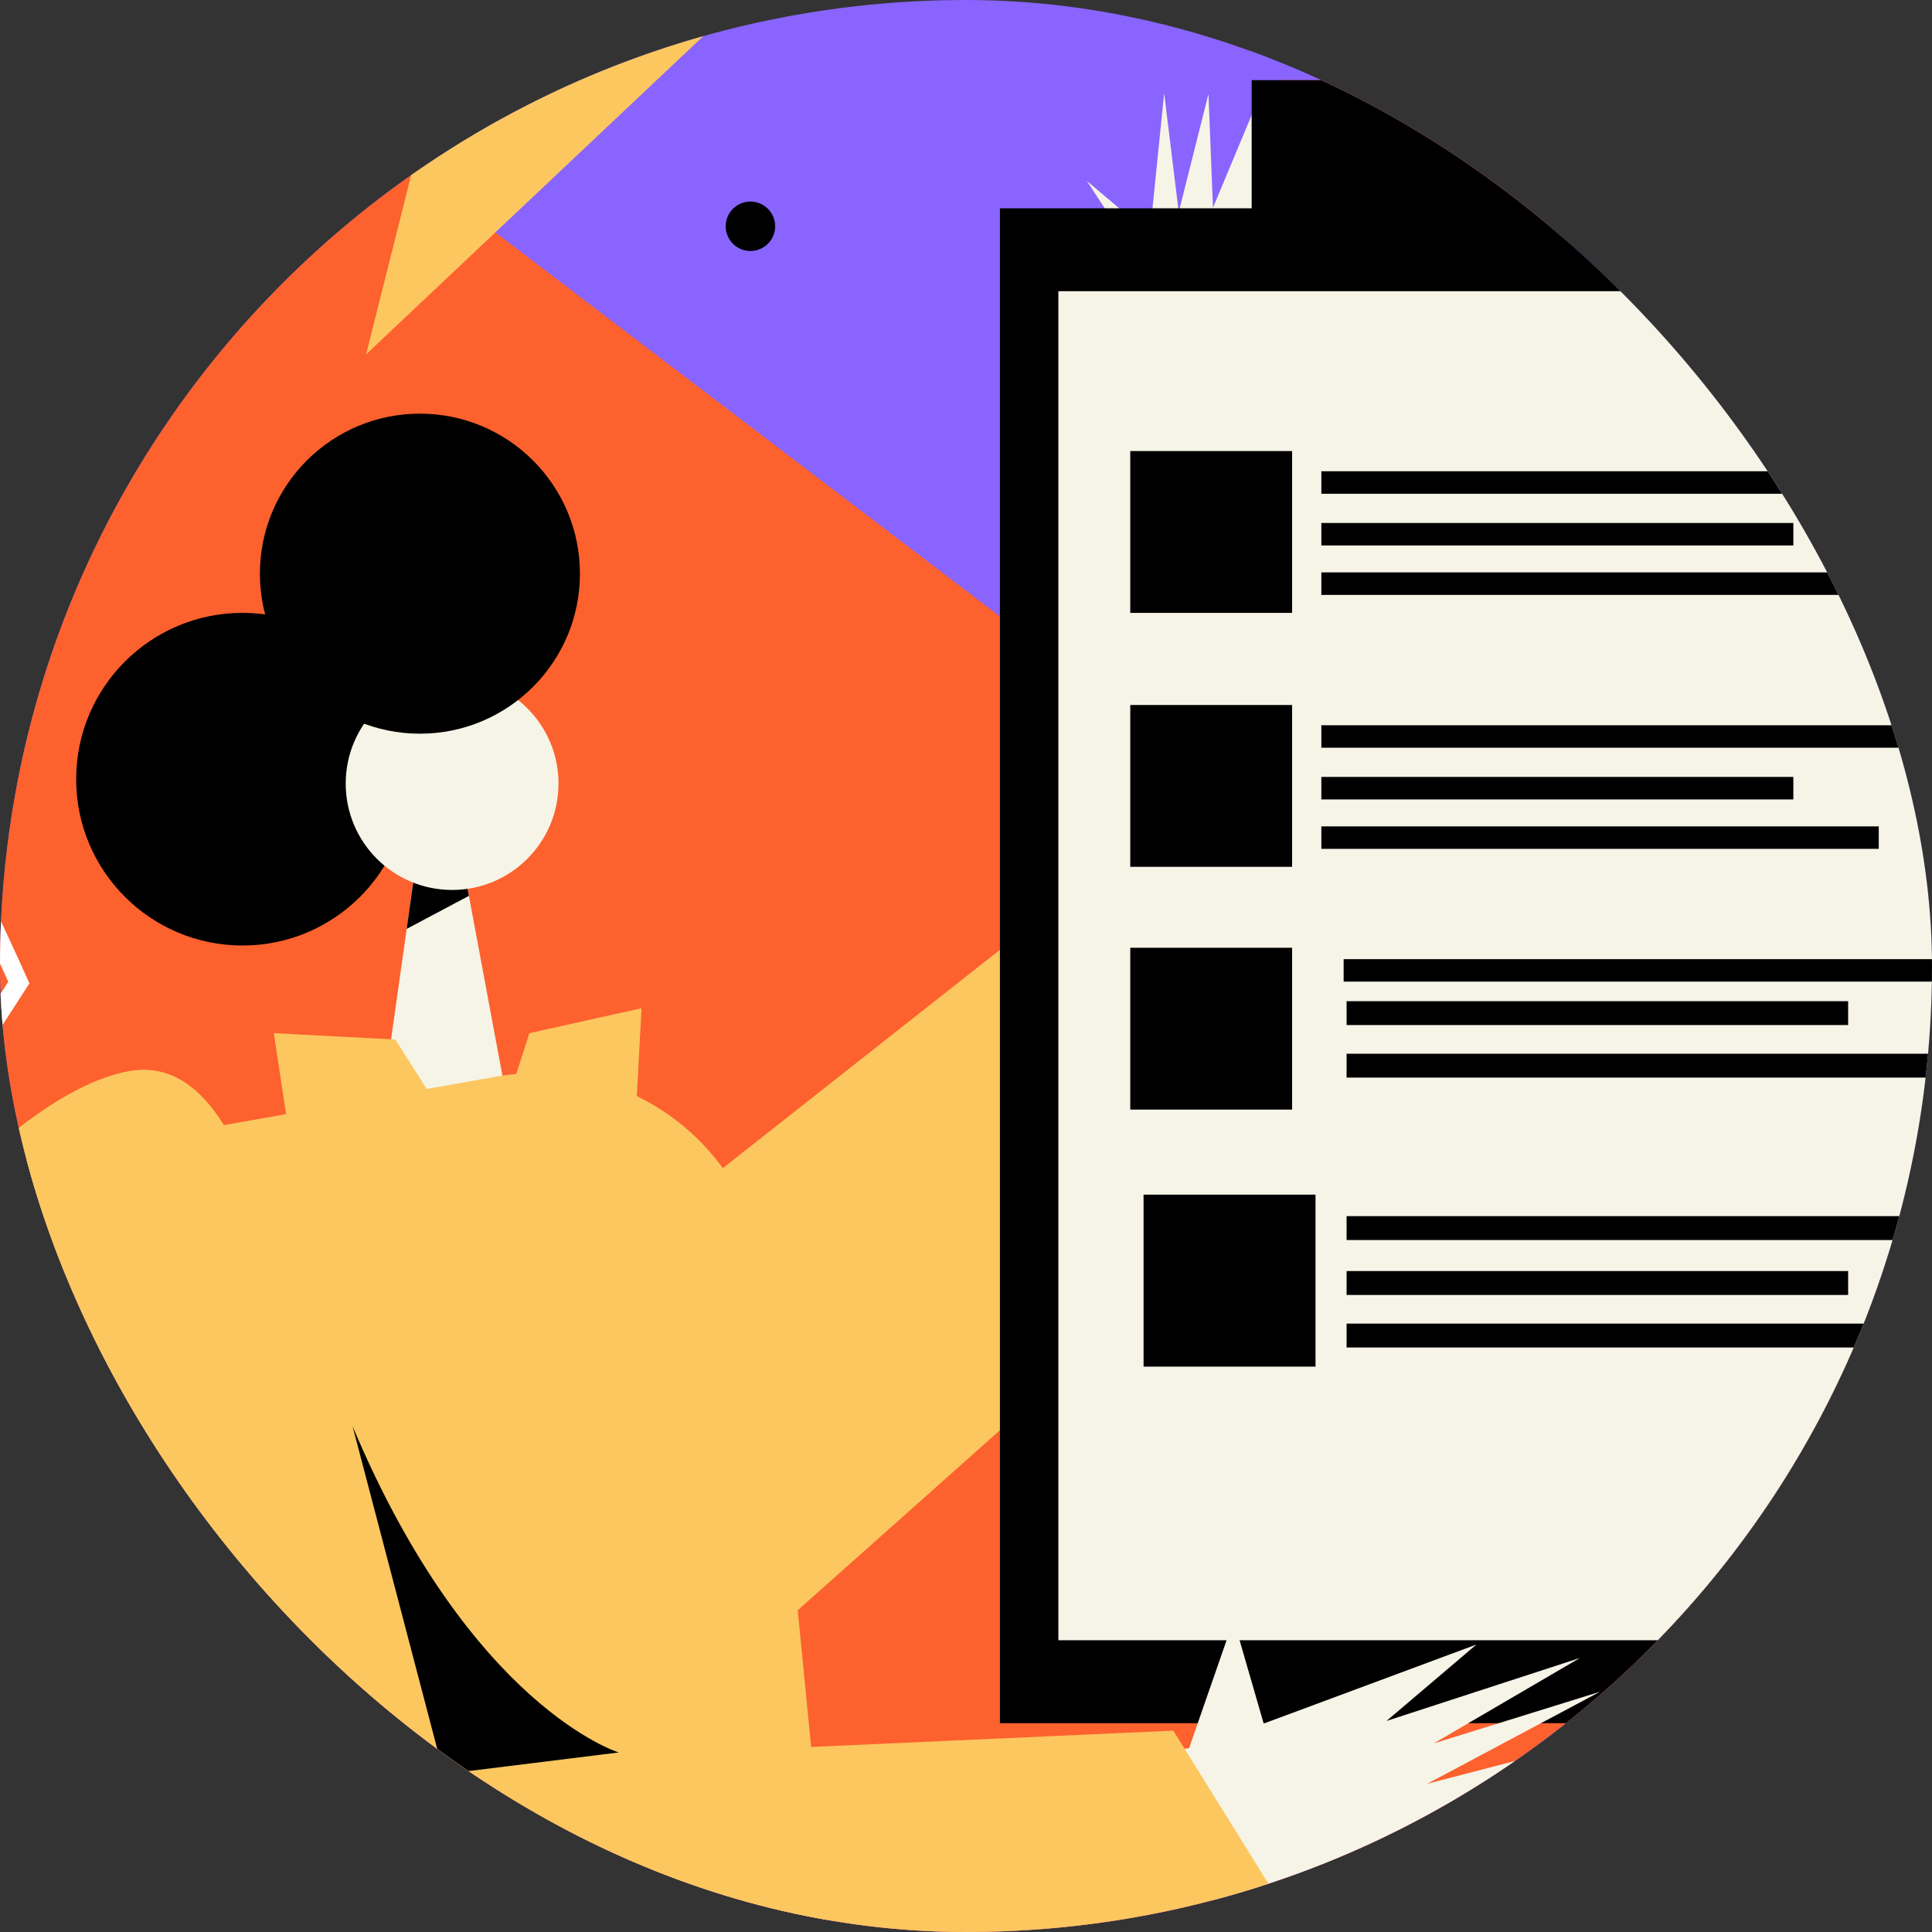 <svg width="390" height="390" viewBox="0 0 390 390" fill="none" xmlns="http://www.w3.org/2000/svg">
<rect x="0" y="0" width="390" height="390" fill="#333333" stroke="none"/>
<g clip-path="url(#clip0_438_4232)">
<rect width="390" height="390" rx="195" fill="#8964FE"/>
<path d="M-93.062 316.973L298.944 -31L405.112 523.435L-77.636 514.156L-93.062 316.973Z" fill="#8964FE"/>
<path d="M66.185 21.177L499.479 351.024L-30.909 562L-83.993 238.504L66.185 21.177Z" fill="#FD612E"/>
<path d="M48.95 190.865C67.492 190.865 82.524 175.833 82.524 157.29C82.524 138.747 67.492 123.716 48.95 123.716C30.407 123.716 15.375 138.747 15.375 157.29C15.375 175.833 30.407 190.865 48.95 190.865Z" fill="black"/>
<path d="M102.654 223.745L76.811 224.839L82.096 187.512L83.435 178.079L94.011 177.38L94.655 180.842L102.654 223.745Z" fill="#F6F4E7"/>
<path d="M94.65 180.842L82.092 187.512L83.43 178.079L94.006 177.38L94.65 180.842Z" fill="black"/>
<path d="M388.092 303.158L454.334 238.731L494.26 295.445L388.092 303.158Z" fill="#8964FE"/>
<path d="M161.036 325.045L181.943 538.611L-0.204 536.833L4.333 234.385L57.748 224.893L55.276 208.559L79.794 209.839L86.146 219.82L100.175 217.33C101.527 217.091 102.873 216.912 104.213 216.794L106.858 208.559L129.503 203.523L128.55 221.263C135.444 224.611 141.408 229.605 145.913 235.805L205.213 189.072L222.867 66.094L259.01 66.657L260.371 236.63L161.036 325.045Z" fill="#FCC75F"/>
<path d="M254.893 69.656L264.874 20.909L253.187 43.282L255.133 17.316L244.856 41.929L243.945 18.967L237.942 42.81L235.002 18.79L232.116 47.265L219.403 36.535L235.451 61.09L236.195 70.722L254.893 69.656Z" fill="#F6F4E7"/>
<path d="M371.984 16.186H258.103V47.946H371.984V16.186Z" fill="#FD612E"/>
<path d="M417.362 42.048V347.849H201.85V42.048H252.665V16.186H366.547V42.048H417.362Z" fill="black"/>
<path d="M91.264 179.649C103.126 179.649 112.743 170.033 112.743 158.17C112.743 146.308 103.126 136.692 91.264 136.692C79.401 136.692 69.785 146.308 69.785 158.17C69.785 170.033 79.401 179.649 91.264 179.649Z" fill="#F6F4E7"/>
<path d="M151.482 50.668C154.238 50.668 156.473 48.434 156.473 45.677C156.473 42.921 154.238 40.686 151.482 40.686C148.726 40.686 146.491 42.921 146.491 45.677C146.491 48.434 148.726 50.668 151.482 50.668Z" fill="black"/>
<path d="M2.667 61.103C5.423 61.103 7.657 58.869 7.657 56.113C7.657 53.356 5.423 51.122 2.667 51.122C-0.09 51.122 -2.324 53.356 -2.324 56.113C-2.324 58.869 -0.09 61.103 2.667 61.103Z" fill="black"/>
<path d="M29.887 8.473C29.887 8.473 -103.051 55.205 -64.485 119.632C-25.92 184.059 -82.634 199.939 -82.634 199.939" stroke="#FD612E" stroke-width="3.764" stroke-miterlimit="10"/>
<path d="M95.677 -15.12L73.899 71.539L146.493 3.029L95.677 -15.12Z" fill="#FCC75F"/>
<path d="M-15.255 163.415C-11.625 163.415 3.801 198.351 3.801 198.351C3.801 198.351 -52.006 285.01 -49.283 278.658C-46.561 272.306 -15.255 163.415 -15.255 163.415Z" stroke="white" stroke-width="3.764" stroke-miterlimit="10"/>
<path d="M322.991 341.497L289.416 351.932L318.907 334.691L279.888 347.395L298.037 331.969L255.093 347.926L249.036 326.978L240.034 352.88L234.703 353.692C238.578 364.277 242.162 374.976 245.533 385.738L265.016 378.728L321.176 351.478L288.055 360.099L322.991 341.497Z" fill="#F6F4E7"/>
<path d="M25.964 216.236C13.868 218.423 -0.256 230.22 -5.715 236.449C-10.061 241.408 -13.791 247.039 -15.696 253.345C-20.9 270.482 -7.688 293.322 -2.167 309.215C2.679 322.441 2.824 323.643 4.784 329.233L12.606 351.751C17.366 365.448 21.998 379.182 26.703 392.902C28.01 396.718 48.558 458.119 49.017 457.982L264.983 394.631L236.853 349.355L92.722 355.838C87.369 356.083 77.433 311.611 75.776 306.488C68.82 285.013 61.097 263.803 52.61 242.86C48.109 231.73 41.204 213.482 25.964 216.236Z" fill="#FCC75F"/>
<path d="M2.805 322.863L48.784 458.218L171.422 422.262L0.4 503.018L2.805 322.863Z" fill="black"/>
<path d="M71.174 287.914L71.292 288.367L89.599 358.134L124.898 353.756C124.898 353.756 95.089 344.673 71.174 287.914Z" fill="black"/>
<path d="M405.565 58.785H213.646V331.107H405.565V58.785Z" fill="#F6F4E7"/>
<path d="M260.827 91.048H228.16V123.715H260.827V91.048Z" fill="black"/>
<path d="M387.872 95.132H266.731V99.669H387.872V95.132Z" fill="black"/>
<path d="M362.011 105.567H266.731V110.104H362.011V105.567Z" fill="black"/>
<path d="M379.252 115.549H266.731V120.086H379.252V115.549Z" fill="black"/>
<path d="M260.827 142.318H228.16V174.985H260.827V142.318Z" fill="black"/>
<path d="M387.872 146.401H266.731V150.938H387.872V146.401Z" fill="black"/>
<path d="M362.011 156.836H266.731V161.374H362.011V156.836Z" fill="black"/>
<path d="M379.252 166.818H266.731V171.355H379.252V166.818Z" fill="black"/>
<path d="M260.827 191.318H228.16V223.986H260.827V191.318Z" fill="black"/>
<path d="M392.374 193.616H271.233V198.153H392.374V193.616Z" fill="black"/>
<path d="M373.071 202.102H271.827V206.923H373.071V202.102Z" fill="black"/>
<path d="M391.391 212.709H271.827V217.53H391.391V212.709Z" fill="black"/>
<path d="M265.556 241.153H230.844V275.865H265.556V241.153Z" fill="black"/>
<path d="M400.551 245.492H271.827V250.314H400.551V245.492Z" fill="black"/>
<path d="M373.071 256.581H271.827V261.402H373.071V256.581Z" fill="black"/>
<path d="M391.391 267.188H271.827V272.009H391.391V267.188Z" fill="black"/>
<path d="M84.766 148.106C102.605 148.106 117.067 133.644 117.067 115.804C117.067 97.964 102.605 83.502 84.766 83.502C66.926 83.502 52.464 97.964 52.464 115.804C52.464 133.644 66.926 148.106 84.766 148.106Z" fill="black"/>
</g>
<defs>
<clipPath id="clip0_438_4232">
<rect width="390" height="390" rx="195" fill="white"/>
</clipPath>
</defs>
</svg>
